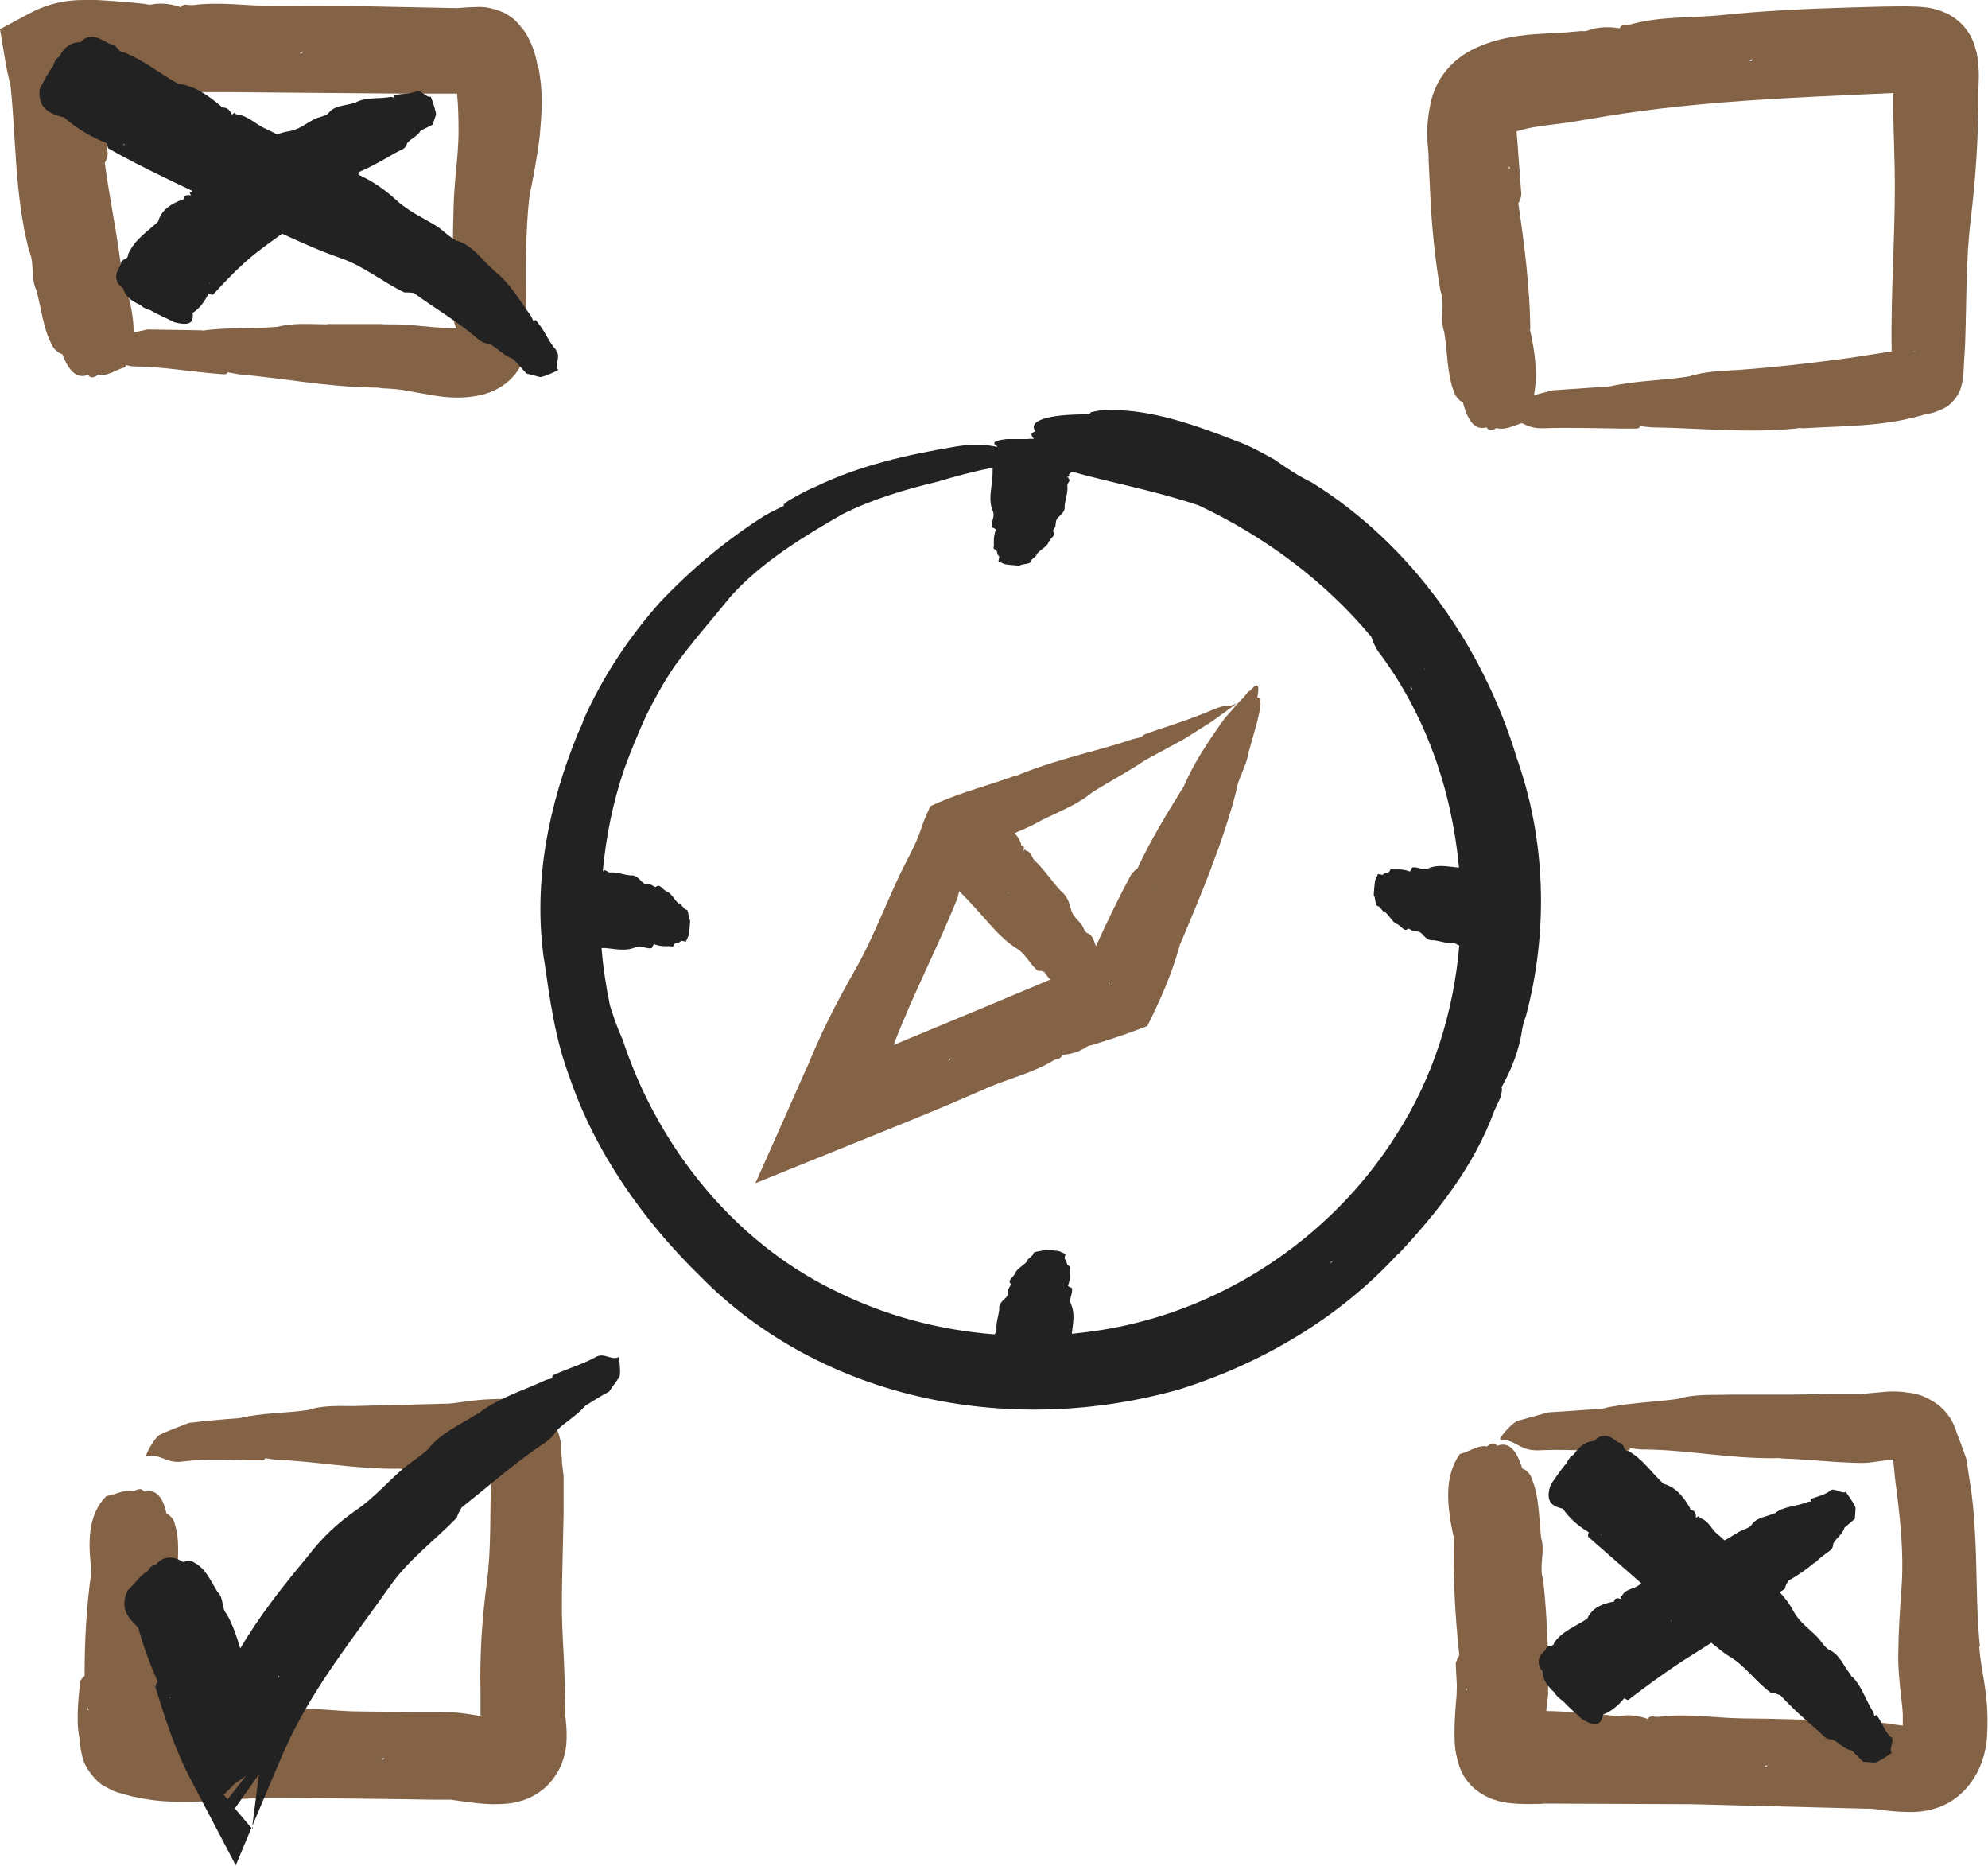 <?xml version="1.0" encoding="UTF-8"?><svg id="b" xmlns="http://www.w3.org/2000/svg" width="66.03" height="61.95" viewBox="0 0 66.03 61.95"><g id="c"><path d="M30.74,46.44s0,0,0,0c-.01,0-.03,0-.04,0h.04Z" fill="#232222"/><path d="M41.03,14.62s0,0,.01,0c0,0,0,0,0,0h-.02Z" fill="#232222"/><path d="M50.37,25.11v.03c-1.12-3.68-3.48-7.05-6.8-9.12h0c-.44-.21-.84-.48-1.24-.76-.42-.23-.84-.47-1.3-.63-1.33-.52-2.8-1.03-4.1-1.01h.03c-.39-.02-.55.03-.73.07,0,.02-.04.05-.07.07-1.47-.01-2.01.24-1.77.56-.05.02-.1.05-.13.08,0,.05.02.11.08.17,0,0,0,0,0,0-.03,0-.05,0-.08,0-.05,0-.09,0-.14.01-.23,0-.46,0-.69,0-.5.06-.45.15-.31.24,0,0,0,.02,0,.02-.36-.07-.72-.12-1.39-.01-1.59.27-3.18.62-4.66,1.34-.3.12-.57.28-.84.43-.19.12-.24.18-.18.19-.23.11-.46.22-.68.35-1.27.81-2.42,1.77-3.46,2.87-1,1.13-1.87,2.42-2.52,3.87-.05.17-.12.32-.19.46-.96,2.35-1.51,4.92-1.13,7.54v-.03c.19,1.31.36,2.62.83,3.87.86,2.55,2.49,4.84,4.36,6.66,1.99,2.03,4.61,3.42,7.47,4.04,2.79.61,5.71.49,8.46-.29,2.73-.86,5.3-2.37,7.25-4.5v.02c1.3-1.39,2.52-2.92,3.19-4.76.07-.15.13-.28.2-.43.06-.21.07-.31.04-.35.31-.56.58-1.18.69-1.94.03-.16.07-.3.12-.42.75-2.8.68-5.87-.33-8.66ZM38.87,16.39h-.03s.03,0,.04,0c0,0-.01,0-.01,0ZM33.96,15.26s0,0,0,0c0,0,0,0,0,0,0,0,0,0,0,0,0,0,0,0,0,0ZM33.36,16.05s0,0,0,0h0ZM34.09,16.21s.02,0,.02,0c-.02,0-.04,0-.05,0,.01,0,.02,0,.03,0ZM33.69,18.74s0,0,0,0c0,0,0,0,0,0ZM35.18,44.27h0s0,0,0,0ZM34.45,44.1s-.02,0-.02,0c.02,0,.04,0,.05,0-.01,0-.02,0-.03,0ZM44.26,41.88s-.07.07-.1.11c.02-.04.05-.07.07-.11,0,0,.03,0,.03,0ZM48.21,29.94s0,.02,0,.03c0,.02,0,.02,0,.02,0-.02,0-.03,0-.05ZM43.66,18.68h0s0,0,0,0c0,0,0,0,0,0,0,0,0,0,0,0ZM47.32,22.22s0-.02,0-.03c0,.01.02.02.02.03,0,0,0,0,0,0,0,0,0,0,0,0ZM46.88,22.88s-.03-.07-.04-.11c.02.05.05.08.07.12h-.02ZM48.38,29.24h0s0,0,0,0ZM34.85,41.57s0,0,0,0c0,0,0,0,0,0ZM33.2,14.78s0,0,0,0c0,0,0,0,0,0,0,0,0,0,0,0ZM27.98,17.1h-.03s0,0,0,0h.03ZM20.33,30.38s0-.02,0-.03c0-.02,0-.02,0-.02,0,.02,0,.04,0,.06ZM20.16,31.07h0s0,0,0,0ZM20.67,34.5c-.16-.35-.29-.73-.41-1.11-.13-.63-.23-1.27-.28-1.91.04,0,.08,0,.13,0,.34.03.67.12,1.01-.03.18-.08.35.08.53.03.02-.05.04-.09.07-.13.13.05.25.07.38.07.01,0,.03,0,.04,0,.04,0,.08,0,.12,0,.05,0,.1.05.14-.07.07-.07.14-.01.22-.11h0c.05,0,.1.02.16.03.03-.07.06-.13.09-.2.02-.04.06-.52.05-.52-.05-.02-.05-.33-.11-.34-.07,0-.14-.12-.21-.19-.01-.01-.03-.02-.04-.04,0,0,0,.04,0,.07-.01-.02-.02-.05-.04-.07-.13-.11-.25-.36-.39-.38,0,0-.01,0-.02-.02-.11-.05-.21-.25-.32-.13h0c-.06.01-.11-.05-.16-.07-.11-.03-.22.01-.33-.12-.12-.14-.23-.21-.35-.19h0c-.23-.02-.46-.12-.7-.1h0c-.08,0-.15-.14-.23-.03,0,0,0,0,0,0,.11-1.17.34-2.31.72-3.42.22-.6.46-1.18.71-1.73.28-.57.59-1.13.95-1.66.59-.82,1.28-1.59,1.89-2.35,1.03-1.13,2.39-1.96,3.7-2.71h0c1-.5,2.08-.82,3.17-1.08.59-.18,1.2-.34,1.81-.46,0,.15,0,.29-.02.44-.03.34-.12.67.03,1.01.08.18-.08.35-.03.53.05.02.09.04.13.07-.05.13-.07.25-.07.38,0,.01,0,.03,0,.04,0,.04,0,.08,0,.12,0,.05-.05.1.07.14.07.07.01.14.11.22h0c0,.05-.02.1-.03.16.07.03.13.06.2.09.04.02.52.06.52.05.02-.05.33-.05.34-.11,0-.07.12-.14.19-.21.01-.01.02-.03.04-.04,0,0-.04,0-.07,0,.02-.01.05-.02.07-.04.11-.13.36-.25.38-.39,0,0,0-.01.02-.02.05-.11.25-.21.13-.32h0c-.02-.05.05-.11.07-.16.03-.11-.01-.22.12-.33.14-.12.21-.23.19-.35h0c.02-.23.12-.46.09-.7h0c0-.08.14-.15.03-.23,0,0,0-.01.02-.02-.01,0-.05-.01-.08-.01.09-.03.14-.05.08-.08-.01,0,0-.01.01-.02.03-.03.06-.06.09-.09,1.21.35,2.68.61,4.21,1.12t0,0c2.19,1.03,4.18,2.5,5.74,4.37.04.13.1.28.21.46,1.58,2.08,2.46,4.61,2.7,7.2,0,0-.01,0-.02,0-.34-.03-.67-.12-1.01.03-.18.08-.35-.08-.53-.03-.02.05-.04.09-.07.13-.13-.05-.25-.07-.38-.07-.01,0-.03,0-.04,0-.04,0-.08,0-.12,0-.05,0-.1-.05-.14.07-.07.07-.15.01-.22.11h0c-.05,0-.1-.02-.16-.03-.03.07-.06.13-.09.2-.02.04-.06.52-.05.52.05.02.05.33.11.34.07,0,.14.12.21.19.01.01.03.02.04.04,0,0,0-.04,0-.07.01.02.02.05.04.07.13.11.25.36.39.38,0,0,.01,0,.02.02.11.05.21.25.32.13h0c.06-.01.11.05.16.07.11.03.22-.01.33.12.12.14.23.21.35.19h0c.23.02.46.12.7.1h0c.06,0,.12.08.17.07-.19,2.23-.87,4.4-2.09,6.29-1.89,3.01-4.94,5.25-8.34,6.17-.8.22-1.61.36-2.44.44.03-.33.12-.66-.03-.99-.08-.18.08-.35.03-.53-.05-.02-.09-.04-.13-.07.05-.13.07-.25.07-.38,0-.02,0-.03,0-.04,0-.04,0-.08,0-.12,0-.05.05-.1-.07-.14-.07-.07-.01-.14-.11-.22h-.01s0,0,.01,0c0-.05.02-.1.03-.16-.07-.03-.13-.06-.2-.09-.04-.02-.52-.06-.52-.05-.02.05-.33.05-.34.11,0,.07-.12.14-.19.21-.01.01-.02.03-.04.04,0,0,.04,0,.07,0-.02.01-.05.02-.07.04-.11.13-.36.25-.38.39,0,0,0,.01-.02.02-.05.11-.25.21-.13.32h0c.02.05-.05.11-.07.16-.03.11.01.22-.12.33-.14.12-.21.23-.19.35h0c-.02.23-.12.46-.09.7h0s-.04.09-.06.14c-1.85-.14-3.68-.63-5.35-1.47-3.37-1.65-5.87-4.82-7.02-8.35ZM22.85,30.75s0,0,0,0c0,0,0,0,0,0ZM22.63,31.24h0s0-.01,0-.01c0,0,0,0,0,.01ZM45.69,29.57s0,0,0,0c0,0,0,0,0,0ZM45.92,29.07h0s0,.01,0,.01c0,0,0,0,0-.01Z" fill="#232222"/><path d="M41.84,23.34c.02-.14-.01-.15-.04-.18-.02.02-.03,0-.04.01.09-.48,0-.52-.25-.22-.01,0-.02-.02-.03,0-.04.04-.08.08-.13.15-.01.02-.03.04-.04.06-.16.12-.42.47-.63.69-.64.89-1.06,1.56-1.36,2.26,0,0,0,0,0,0-.61.98-1.13,1.84-1.54,2.73-.07.05-.15.12-.21.2-.42.78-.8,1.57-1.17,2.38-.07-.17-.1-.38-.3-.44h0c-.09-.06-.11-.18-.17-.27-.13-.17-.31-.29-.36-.53-.06-.25-.16-.46-.34-.6h0c-.3-.32-.54-.7-.86-1h0c-.11-.1-.11-.3-.29-.33-.01,0-.02-.02-.01-.04-.02,0-.05.02-.08.04.03-.1.03-.17-.06-.17-.02,0-.02-.01-.01-.03-.04-.16-.12-.28-.22-.38.03-.02.07-.03.1-.05.27-.11.53-.23.77-.37.2-.1.4-.19.59-.28.37-.18.74-.35,1.12-.66.58-.37,1.14-.65,1.76-1.07h0s0,0,0,0h0s1.29-.7,1.29-.7c.31-.19.61-.39.92-.58.16-.11.89-.65.84-.61-.42.19-.27-.01-.79.21-.65.28-1.24.47-1.87.68l-.37.13c-.09.04-.13.07-.13.1-.1.02-.19.05-.29.07-1.18.4-2.4.63-3.74,1.16-.07.04-.14.06-.21.07-.83.3-1.69.52-2.52.88l-.27.12-.12.27c-.1.22-.18.45-.26.69h0c-.2.51-.49.99-.72,1.5-.47,1.02-.89,2.1-1.44,3.05-.59,1.03-1.12,2.08-1.57,3.2v-.02s-.6,1.36-.6,1.36l-1.1,2.47,2.54-1.03c1.73-.7,3.46-1.38,5.17-2.14h0c.72-.31,1.5-.49,2.18-.9.06-.03.12-.06.19-.06.08-.05.1-.09.1-.13.27-.02.54-.08.81-.26.06-.04.11-.06.17-.06.47-.15.95-.3,1.41-.47l.45-.17.26-.54c.33-.7.63-1.44.83-2.2v.02c.69-1.63,1.43-3.4,1.86-5.08h0c.04-.38.36-.88.4-1.25.16-.59.39-1.27.41-1.68h0ZM31.53,35.15s.03,0,.04.02c-.02.03-.05.04-.08.06.02-.02.03-.05.04-.07ZM36.84,32.68s-.01-.03-.02-.04c0-.01,0-.02,0-.03.02.02.04.04.04.08,0,0,0,0,0,0ZM38.28,29.54s0,0,0,0c0,0,0,0,.01-.01,0,0,0,.01,0,.02,0,0,0,0,0,0ZM38.77,27.61h0s0,0,0,0c0,0,0,0,0,0,0,0,0,0,0,0h0ZM32.77,29.95s0,0,0,0c0,0,0,0,0,0ZM33.5,29.65s0,0,.01,0c0,0-.02.01-.03.02,0,0,0-.02.02-.03ZM39.59,25.68s0,0,0,0h0s0,0,0,0ZM37.52,29.66h-.01s.02-.03.04-.05c-.02.02-.02.04-.03.05ZM31.81,29.79c.01-.07.04-.13.05-.2.19.19.38.39.56.59.43.47.81.98,1.37,1.33.29.18.42.52.69.73.09-.01.14.01.2.03.06.09.13.18.2.26l-1.81.76c-1.13.47-2.26.94-3.39,1.41.63-1.66,1.47-3.24,2.13-4.9Z" fill="#846246"/><path d="M16.8,12.73s0,0-.01,0c0,0,0,0-.01.01l.02-.02Z" fill="#846246"/><path d="M17.85,2.14v.03c-.03-.22-.1-.47-.22-.75-.08-.15-.12-.27-.26-.45-.16-.16-.17-.29-.63-.55-.66-.27-.88-.17-1.13-.18-.21.01-.44.03-.4.03l-2.03-.04c-1.35-.03-2.7-.05-4.07-.03h.01c-.91,0-1.81-.15-2.72-.03-.08,0-.16,0-.23-.02-.1.01-.15.05-.16.09-.3-.1-.62-.16-.98-.09-.07.01-.14,0-.21-.02-.54-.06-1.08-.1-1.62-.13-.44.01-1.24-.08-2.21.44l-.99.53.17,1.02c.05.29.11.58.18.87v-.02c.19,1.8.13,3.59.61,5.47h0c.2.43.05.92.25,1.33h0c.17.63.23,1.3.52,1.82h0c.07.15.16.2.25.27.03,0,.06.02.09.03.23.6.5.82.85.69.04.03.07.07.11.08.06,0,.13-.02.18-.05.01-.01.03-.02.04-.04.32.07.6-.16.91-.25.01-.02.01-.05.03-.07.09.03.19.05.32.05.82.01,1.63.14,2.44.22l.47.04c.11,0,.14-.03.13-.07.13.02.25.05.38.07,1.5.13,2.94.42,4.49.44.08,0,.17,0,.24.02.33.02.61.03.87.09.31.05.62.11.92.16.33.05.67.08,1.05.05.37-.04.83-.1,1.3-.46.24-.19.45-.43.57-.77.1-.31.11-.51.12-.71.02-.39,0-.73-.01-1.05-.02-1.09-.03-2.6.11-3.71.12-.59.26-1.3.34-2,.06-.73.13-1.44-.07-2.36ZM4.09,9.79v.02s0-.01-.01-.02c0,0,0,0,.01,0ZM10,1.79s-.03-.02-.03-.04c.03-.02.07-.02.1-.03-.03.02-.05.04-.07.06ZM2.38,4.54s0,0,0,0c0,0,0,0,0,.02,0,0,0-.02,0-.02,0,0,0,0,0,0ZM3.21,7.08s0,0,0,0c0,0,0,0,0,0,0,0,0,0,0,.01h0ZM3.13,4.26h.04s0,.05-.02.08c0-.05-.02-.05-.03-.08ZM10.88,10.77c-.55,0-1.12-.06-1.65.08-.83.08-1.68.01-2.5.13h.02s0,.01,0,.01l-.02-.02-1.82-.03c-.16.03-.32.07-.47.1,0-.59-.15-1.22-.37-1.82h0c-.16-1.36-.41-2.5-.59-3.81.05-.08.08-.17.1-.29l-.21-2.06h1.32s2.9,0,2.9,0l5.81.05h1.46s.32,0,.32,0c.04.37.05.8.05,1.25,0,.48-.05.96-.1,1.49-.02.22-.05.62-.06.89l-.02.77c0,1.04-.12,1.99.04,3.21.02.06.04.12.06.18-.19,0-.42-.01-.67-.03l-.89-.08c-.28-.02-.5-.02-.71-.02-.08,0-.16,0-.24-.01-.16,0-.31,0-.46,0h-1.31ZM15.53,11.05s.01,0,.01,0c.04,0,.03,0-.01,0Z" fill="#846246"/><path d="M65.64,1.72c-.04-.17-.1-.41-.28-.67-.17-.26-.44-.48-.69-.6-.49-.22-.76-.21-1.02-.23-.49-.02-.82,0-1.17,0l-1.07.03c-1.43.04-2.87.11-4.32.26h.01c-.96.09-1.94.03-2.9.29-.08.02-.16.03-.24.02-.11.03-.15.07-.16.12-.33-.05-.68-.06-1.05.07-.08.03-.15.03-.22.02l-.55.05-.45.02c-.34.02-.74.04-1.15.1-.42.07-.87.16-1.42.42-.27.13-.65.37-.94.74-.25.3-.44.72-.51,1.1-.21,1.01-.04,1.48-.06,1.86l.07,1.47c.06.97.16,1.92.32,2.85h0c.17.46-.03.93.13,1.39h0c.11.67.09,1.38.32,1.97h0c.05.17.14.24.22.32.03,0,.05.03.08.04.17.67.43.93.78.83.03.03.07.08.1.09.06,0,.13,0,.19-.04.01-.01.03-.02.04-.03.29.09.57-.08.85-.16.18.09.37.18.7.17.86-.03,1.72,0,2.58.01h.5c.11,0,.15-.04.13-.08.13.01.27.03.4.04,1.59.02,3.13.2,4.78.04.09-.02.18-.02.26-.01,1.32-.08,2.65-.05,3.97-.44h-.02c.19-.05.33-.03.73-.23.2-.09.46-.39.53-.62.07-.21.09-.36.1-.47.02-.35.04-.71.06-1.06.05-1.35.02-2.74.18-4.06.17-1.42.27-2.85.26-4.28v.02c0-.38.06-.67-.06-1.36ZM58.11,2s.07-.03.11-.03c-.03.02-.05.05-.07.07,0-.01-.03-.02-.04-.04ZM49.34,5.8s0,0,0,0c0,0,0,0,0,.02,0,0,0-.02,0-.03,0,0,0,0,0,0ZM50.14,8.53h0s0,0,0,0c0,0,0,0,0,0,0,0,0,0,0,.01ZM50.11,5.54l.04.02s0,.04-.02.07c0-.05-.02-.06-.03-.09ZM50.79,11.54s0-.01,0-.02c0,0,0,0,0,0v.02ZM50.83,10.93h0c-.02-1.43-.2-2.82-.4-4.18.05-.08.09-.17.1-.3l-.09-1.19c-.02-.31-.05-.69-.07-.9.14-.04.33-.09.54-.13.34-.06.71-.1,1.17-.16l1.26-.21c.79-.13,1.58-.23,2.38-.32,2-.21,4.02-.31,6.06-.4l1.1-.05c0,.2,0,.4,0,.59l.04,1.55c.07,2.14-.13,4.29-.09,6.44l-1.43.22c-1.18.16-2.38.3-3.59.39-.57.04-1.17.04-1.71.22-.86.14-1.75.13-2.63.33h0s-1.89.13-1.89.13c-.21.05-.42.11-.63.16.13-.67.04-1.43-.14-2.2ZM53.49,12.84h.02s0,.01,0,.01h-.01ZM63.5,11.7c.06-.03.1-.04.12-.05.03,0-.04.02-.12.05Z" fill="#846246"/><path d="M47.49,3.47s0,0,0,0c0-.01,0-.02,0-.03v.04Z" fill="#846246"/><path d="M65.76,54.67c-.1-.99-.1-2.02-.13-3.07-.02-.53-.05-1.07-.1-1.61-.03-.27-.06-.55-.11-.82l-.11-.73c-.06-.16-.11-.32-.17-.47-.05-.12-.08-.23-.15-.39-.01-.05-.03-.09-.05-.15-.04-.09-.06-.18-.18-.36-.13-.2-.26-.32-.41-.44-.58-.4-.88-.36-1.14-.41-.25-.02-.45-.02-.64,0l-.77.07h-.87s-1.58.02-1.58.02c-.18,0-.34,0-.51,0h-1.41c-.54.02-1.13-.03-1.69.14-.86.12-1.74.13-2.54.33h0s-1.78.12-1.78.12c-.34.09-.67.19-1.01.28-.18.05-.66.61-.58.62.54.01.63.38,1.27.36.81-.04,1.63.02,2.44.02h.47c.11-.02.14-.05.12-.09.13.01.25.03.38.04,1.49,0,2.91.31,4.46.29.08-.01.16,0,.24.01.62.02,1.23.08,1.84.12l.46.02c.15,0,.29.02.55,0,.26-.04.53-.07.82-.11.02.18.04.4.06.62.17,1.3.31,2.49.21,3.75-.05.67-.09,1.34-.1,2.03-.02.74.11,1.49.15,2.04v-.02c0,.16,0,.3,0,.42l-.24-.03c-.25-.06-.9-.1-1.16-.1-1.34-.05-2.68-.1-4.02-.11h.01c-.89-.02-1.78-.17-2.68-.05-.08,0-.15,0-.22-.02-.1.01-.15.05-.16.09-.29-.1-.6-.16-.96-.09-.07.01-.14,0-.2-.02-.67-.07-1.35-.13-2.02-.15h-.19c0-.06.01-.12.02-.18l.04-.37v-.25s.01-.17.01-.17v-.68c-.04-.91-.07-1.82-.18-2.73h0c-.14-.45.08-.91-.06-1.36h0c-.08-.66-.06-1.38-.31-1.97h0c-.05-.17-.14-.23-.23-.31-.03,0-.06-.03-.09-.04-.2-.66-.48-.89-.83-.75-.04-.03-.07-.07-.11-.08-.06,0-.13.02-.18.06-.01.01-.03.02-.04.04-.31-.06-.6.18-.91.25-.54.75-.43,1.75-.2,2.8h0c-.03,1.3.04,2.59.18,3.89-.05.07-.09.16-.12.27l.03.57c.02.23,0,.25,0,.47-.03.38-.07.79-.07,1.29.02.29-.03.47.16,1.08.05.11.03.11.14.31.1.17.28.37.37.44.26.21.42.27.58.34.29.1.46.12.64.14.32.03.58.03.82.02h.18s.05-.01.05-.01h.26s4.68.02,4.68.02l5.85.15c.22-.02.69.12,1.52.11.21-.01.48-.03.84-.16.41-.15.71-.4.93-.65.46-.54.58-1.08.65-1.47.14-1.55-.2-2.37-.24-3.22ZM49.53,55.97s0,0,0-.01c0,0,0,.02,0,.02,0,0,0,0,0,0,0,0,0,0,0,0ZM48.86,53.35h0s0,0,0,0c0,0,0,0,0,0,0,0,0,0,0-.01ZM48.74,56.11h-.04s0-.04.02-.05c-.01.02.01.03.01.05ZM58.62,58.64s.07-.02.1-.02c-.03.02-.05.04-.07.06,0-.01-.03-.02-.03-.04ZM53.23,46.78h-.01s.01,0,.01,0ZM48.34,50.55s0,.01,0,.02c0,0,0,0,0,0v-.02Z" fill="#846246"/><path d="M18.78,56.94c-.01-.85-.04-1.73-.09-2.6-.05-.91-.02-1.82,0-2.73l.03-1.37c0-.41,0-.82,0-1.23-.02-.11-.03-.25-.05-.42-.01-.12-.01-.23-.03-.39,0-.05,0-.09,0-.15,0-.09-.01-.18-.06-.35-.02-.12-.17-.47-.35-.64-.09-.1-.19-.19-.3-.27-.07-.05-.13-.08-.2-.11-.07-.03-.14-.07-.21-.09l-.13-.04c-.2-.06-.31-.06-.44-.08-.22-.02-.41-.02-.58-.01-.33.01-.62.04-.9.08-.27.03-.55.08-.64.07l-1.48.04s-.1,0-.14,0l-1.48.04c-.49,0-1.01-.03-1.49.13-.75.11-1.54.09-2.28.27h0c-.56.04-1.12.09-1.69.16-.32.12-.65.25-.96.39-.17.08-.52.72-.44.71.5-.08.64.26,1.21.18.73-.1,1.46-.06,2.19-.04h.42c.09,0,.12-.03.11-.07.11.02.23.03.34.05,1.34.05,2.63.31,4.01.3.08-.01.15,0,.22.01.54.03,1.12.06,1.67.09.55-.02.94-.07,1.31-.13-.02.11-.04.21-.04.36-.04,1.15.01,2.33-.14,3.45-.16,1.21-.24,2.41-.21,3.65v-.02s0,.8,0,.8c-.08-.01-.17-.02-.26-.04-.15-.02-.31-.05-.53-.07l-.54-.02h-.9s-1.81-.02-1.81-.02h0c-.8,0-1.6-.16-2.41-.04-.07,0-.14,0-.2-.02-.09.01-.13.05-.14.09-.25-.1-.62-.16-.94-.07-.07.02-.14.02-.19,0-.85-.02-1.59-.04-2.42-.07.02-.19.05-.4.08-.65.09-.89.13-1.65.12-2.48h0c-.09-.41.18-.8.08-1.22h0c-.01-.6.09-1.23-.1-1.78h0c-.03-.15-.12-.22-.19-.29-.03,0-.05-.03-.08-.04-.13-.6-.38-.82-.74-.73-.03-.03-.06-.06-.1-.08-.06,0-.13,0-.19.04-.01.01-.03.02-.04.03-.31-.08-.62.11-.93.16-.62.63-.61,1.53-.49,2.49h0s0,0,0,0c-.17,1.15-.23,2.33-.23,3.48-.06.05-.11.1-.15.2-.03.33-.08.72-.08,1.21,0,.12,0,.25.02.39l.03.22.03.16v.1c.02.08,0,.11.08.42.06.32.44.81.69.94.46.27.54.23.68.29l.31.08c.24.05.47.09.69.12.44.05.85.06,1.24.05.78-.02,1.49-.09,2.13-.12.57-.02,1.34,0,2.02,0l2.62.03,1.31.02h.33s.16,0,.16,0h.05s.57.08.57.08c.24.03.49.06.81.07.16,0,.34,0,.59-.03.11-.01.27-.05.44-.1.2-.07.43-.18.6-.32.39-.28.65-.75.74-1.08.1-.34.1-.58.1-.78,0-.37-.05-.62-.05-.66ZM16.78,57.9h0s0,0,0,0c0,0,0,0,0,0,0,0,0,.02,0,.01ZM16.82,48.71s0,0,0,0h0ZM3.73,56.62s0,0,0-.01c0,0,0,.02,0,.02,0,0,0,0,0,0h0ZM3.36,54.23h0s0,0,0,0c0,0,0,0,0,0,0,0,0,0,0-.01ZM12.68,58.4s.06-.02.09-.02c-.02.02-.04.04-.07.06,0-.01-.03-.02-.03-.04ZM2.94,56.79l-.04-.02s0-.04.03-.07c-.02.05.01.06.02.09ZM7.98,47.11h-.01s.01,0,.01,0ZM3.15,51.69s0,.01,0,.02c0,0,0,0,0,0h0Z" fill="#846246"/><polygon points="51.12 55.25 51.12 55.25 51.12 55.24 51.12 55.25" fill="#232222"/><polygon points="53.23 47.69 53.23 47.69 53.24 47.69 53.23 47.69" fill="#232222"/><path d="M62.81,57.69c-.18-.16-.27-.41-.4-.62l-.08-.12s-.05.01-.07.04c-.01-.05-.03-.09-.04-.14-.25-.38-.38-.87-.71-1.18-.03,0-.04-.03-.04-.06-.24-.28-.36-.68-.73-.83h0c-.16-.11-.25-.29-.38-.42-.26-.27-.59-.49-.78-.84-.13-.25-.29-.46-.47-.65.06-.04.12-.07.18-.12.01-.12.07-.18.11-.26.3-.17.58-.36.84-.58.06-.03.11-.07.15-.12.08-.07.16-.13.24-.19.11-.09.26-.14.26-.34.1-.2.31-.3.37-.53h0l.35-.3c0-.12.02-.23.02-.36,0-.07-.32-.54-.33-.53-.11.08-.39-.15-.5-.05-.15.13-.36.18-.56.25l-.11.05s.01.05.04.07c-.04,0-.08,0-.12.01-.34.15-.79.14-1.07.36,0,.02-.03.03-.05.02-.27.13-.61.13-.77.41h0c-.1.1-.27.13-.39.2-.16.09-.32.2-.49.29-.08-.07-.15-.14-.23-.2h0c-.21-.17-.3-.46-.58-.54-.02,0-.04-.03-.04-.06-.03,0-.06.02-.1.05,0-.14-.03-.24-.16-.26-.03,0-.04-.02-.03-.05-.21-.37-.46-.7-.89-.82h0c-.39-.36-.69-.83-1.17-1.09h0c-.18,0-.12-.27-.3-.27h0c-.18-.09-.3-.28-.57-.22-.07,0-.13.05-.2.1-.02.02-.04.04-.06.06-.25,0-.48.16-.68.45-.03.02-.06.04-.09.06-.04.05-.08.1-.11.15-.01.03-.03.06-.04.08-.2.22-.35.47-.52.7-.21.59.06.73.4.81h0c.23.33.52.58.86.78-.02.06-.03.11-.02.15.59.52,1.18,1.03,1.77,1.55-.03.02-.06.04-.09.06h0c-.17.13-.44.12-.55.34,0,.02-.03.02-.05.02-.01.03,0,.06.03.1-.12-.04-.22-.05-.25.07,0,.02-.02.03-.05.02-.35.07-.68.2-.84.56h0c-.37.25-.82.4-1.1.8h0c-.01.16-.26.05-.27.21h0c-.1.14-.27.22-.24.48,0,.06.04.13.08.2.02.02.03.05.05.07-.01.23.13.46.4.7.02.03.03.06.06.09.04.05.09.09.14.13.03.02.05.04.08.06.2.22.42.4.63.6.52.31.64.12.7-.16,0,0,0,0,0,0,.29-.11.5-.3.7-.54.05.03.09.06.13.06.55-.42,1.12-.84,1.72-1.24.34-.22.69-.43,1.04-.66.21.16.4.34.63.47.52.32.86.84,1.35,1.19.13,0,.21.05.31.08.28.3.57.58.88.85.03.04.07.07.11.1.1.09.21.18.31.27.12.11.21.26.42.25.24.1.38.31.65.37h0s0-.01,0-.01h0s.38.38.38.38c.13.01.26.02.4.03.07,0,.56-.31.55-.33-.11-.12.12-.41-.02-.53ZM53.5,55.48h0s0,0,0,0c0,0,0,0,0,0,0,0,0,0,0,0ZM53.35,56.27s0,0,0,0c0,0,0,0,0,0,0,0,0,0,0,0ZM53.65,50.31s0,0,0,0c0,0,0,0,0,0,0,0,0,0,0,0,0,0,0,0,0,0ZM52.73,50.21s0,0,0,0c0,0,0,0,0,0,0,0,0,0,0,0ZM51.86,49.94s0,0,0,0c0,0,0,0,0,0h0ZM52.9,50.8h0s0,0,0,0h0ZM53.2,50.95l-.03.03s0-.01,0-.03c0,.02.02,0,.03,0ZM55.62,54.76s0,0,0,0c0,0,0,0,0,0ZM55.5,53.82s0-.03,0-.03c0,.02.01.04.02.06,0-.01-.02-.01-.03-.03ZM61.25,50.72h0s0,0,0,0ZM61.32,49.85s0,0,0-.01c0,0,0,0,0,.01ZM53.1,56.95s0,0,0,0h0s0,0,0,0ZM53.87,56.28s0,0,0,0h0ZM54.02,56.06v.02s.02.02,0,0c.02,0,0-.02,0-.03ZM62.49,58.22s0,0,0,0c0,0,0,0,0,0Z" fill="#232222"/><polygon points="3.92 9.32 3.92 9.32 3.91 9.31 3.92 9.32" fill="#232222"/><path d="M18.48,11.63c-.23-.24-.35-.57-.56-.84l-.12-.16s-.06,0-.08.04c-.03-.06-.05-.11-.08-.17-.37-.51-.69-1.08-1.19-1.48-.03-.01-.06-.04-.07-.07-.39-.33-.69-.82-1.22-.96h0c-.24-.12-.42-.32-.64-.47-.45-.28-.95-.5-1.34-.86-.39-.36-.81-.65-1.28-.86.01-.04.03-.07.05-.1.31-.13.6-.29.88-.45.03-.01.06-.03.09-.05.1-.06.2-.12.3-.17.12-.06.26-.09.3-.27.13-.17.34-.22.45-.42h-.01,0s.01,0,.01,0l.4-.2c.04-.11.07-.21.11-.33.02-.06-.16-.61-.18-.6-.13.05-.33-.25-.47-.18-.18.09-.41.08-.62.11l-.12.02s0,.05.02.08c-.04,0-.08-.01-.13-.02-.38.07-.83,0-1.16.18-.01.02-.03.02-.06.02-.29.1-.66.07-.86.35h0c-.12.1-.3.11-.44.18-.29.14-.53.36-.87.41-.14.02-.26.06-.39.1-.12-.06-.24-.12-.37-.18h0c-.33-.14-.59-.44-.96-.48-.03,0-.06-.02-.07-.05-.04,0-.07.03-.09.07-.06-.14-.15-.25-.31-.25-.03,0-.05-.02-.07-.05-.43-.36-.86-.67-1.42-.74h0c-.61-.34-1.15-.79-1.79-1.04h0c-.21.01-.23-.28-.44-.27h0c-.24-.09-.42-.29-.73-.23h0c-.08,0-.15.05-.22.1-.02.03-.04.04-.06.06-.3,0-.54.16-.7.48-.03.02-.06.04-.09.07-.04.05-.07.11-.09.16,0,.03-.02.06-.03.09-.18.23-.3.5-.44.75-.08.64.33.84.81.95,0,0,0,0,0,0,.42.37.91.66,1.43.86,0,.06.01.12.04.17.92.52,1.86.97,2.79,1.41,0,.01-.02.01-.02.02,0,.02-.03.03-.06.03-.01.03.01.06.04.1-.13-.03-.23-.01-.25.11,0,.02-.02.03-.05.03-.36.14-.69.33-.8.73h0c-.35.33-.8.61-1,1.1h0c.02.17-.25.13-.23.3h0c-.07.17-.23.33-.13.58.01.06.07.12.13.18.03.02.04.04.07.05.05.24.25.42.58.56.03.02.05.05.08.07.06.03.11.06.17.08.03,0,.06.02.09.03.25.15.52.25.78.39.59.15.63-.04.61-.31,0,0,0,0,0,0,.25-.16.39-.38.53-.64.05.02.1.04.14.04.44-.48.91-.98,1.46-1.41.27-.21.55-.41.84-.62.65.3,1.3.59,1.97.82.76.27,1.38.79,2.09,1.13.11,0,.21,0,.32.02.65.48,1.34.88,1.95,1.38.16.13.3.3.54.3.28.14.47.39.78.5h0s0-.01,0-.01h0c.17.16.31.34.46.5.15.04.29.08.45.12.08.02.63-.22.61-.24-.14-.17.11-.44-.07-.63ZM4.1,4.79s.03,0,.04,0l-.03.03s-.01-.01-.01-.03ZM2.01,3.69s0,0,.01,0c0,0,0,0,0,0h0ZM3.22,3.99s0,0,0,0c0,0,0,0,0,0,0,0,0,0,0,0ZM4.43,4.05s0,0,0,0c0,0,0,0,0,0,0,0,0,0,0,0,0,0,0,0,0,0ZM6.33,8.91s0,0,0,0c0,0,0,0,0,0,0,0,0,0,0,0h0ZM6.35,9.71s0,0,0,0c0,0,0,0,0,0,0,0,0,0,0,0ZM3.69,4.64h0s0,0,0,0h0ZM6.95,9.39l.02.02s0,.02-.02,0c.02,0,0-.02,0-.03ZM8.32,7.91s0,0,0,0c0,0,0,0,0,0ZM14.24,3.51s0,0,0,0c0,0,0,0,0,0ZM6.29,10.41s0,0,0,0h0s0,0,0,0ZM6.85,9.62s0,0,0,0h0s0,0,0,0ZM18.15,12.17s0,0,0,0c0,0,0,0,0,0Z" fill="#232222"/><polygon points="8.39 60.73 8.4 60.65 8.37 60.71 8.39 60.73" fill="#232222"/><path d="M20.56,45.06c-.26.13-.48-.16-.77,0-.37.21-.8.34-1.2.51l-.23.1s-.04.07-.01.1c-.07.02-.14.03-.21.05-.72.34-1.52.57-2.18,1.06-.03.04-.07.06-.11.07-.56.36-1.2.62-1.63,1.17h0c-.25.23-.54.41-.81.63-.53.45-.99.99-1.56,1.38-.62.43-1.16.93-1.62,1.54h0c-.8.96-1.6,1.96-2.25,3.07-.11-.38-.24-.76-.44-1.13h0c-.2-.2-.09-.54-.31-.74h0c-.22-.34-.38-.78-.78-.98h.01c-.1-.07-.2-.06-.29-.05-.03.02-.06.02-.09.03-.37-.24-.67-.18-.91.09-.04.01-.07,0-.11.03-.05.04-.09.08-.13.14,0,.02-.02.03-.03.04-.27.16-.43.44-.66.64-.26.59-.02.87.35,1.24h0c.16.57.37,1.17.65,1.79-.04.05-.07.11-.08.18.3.96.62,2.02,1.19,3.1l1.48,2.82.52-1.24-.55-.65.8-1.13-.22,1.71.72-1.7c.22-.52.44-1.05.71-1.56.87-1.69,2.08-3.19,3.2-4.78.6-.83,1.44-1.45,2.16-2.19.04-.13.1-.24.17-.35.84-.66,1.64-1.37,2.52-1.98.23-.16.48-.3.62-.56.3-.3.68-.5.96-.83h0c.26-.16.52-.33.79-.47.11-.16.22-.31.34-.48.06-.09,0-.71-.04-.69ZM6.38,56.03s0,0,0,0c0,0,0,0,0,.01,0,0,0,0,0,0,0,0,0,0,0,0ZM5.44,54.9s0,0,0,0c0,0,0,0,0,0,0,0,0,0,0,0h0ZM9.25,55.69s0-.04,0-.06c0,.02.02.04.04.06-.01,0-.03,0-.04,0ZM4.58,53.8s0,0,.01,0c0,0,0,0,0,0h0ZM5.67,56.38h-.04s0-.02.01-.04c0,.03.02.02.03.04ZM7.43,59.6l.37-.37.37-.26-.61.78-.13-.15ZM19.45,46.69h0s0,0,0,0Z" fill="#232222"/></g></svg>